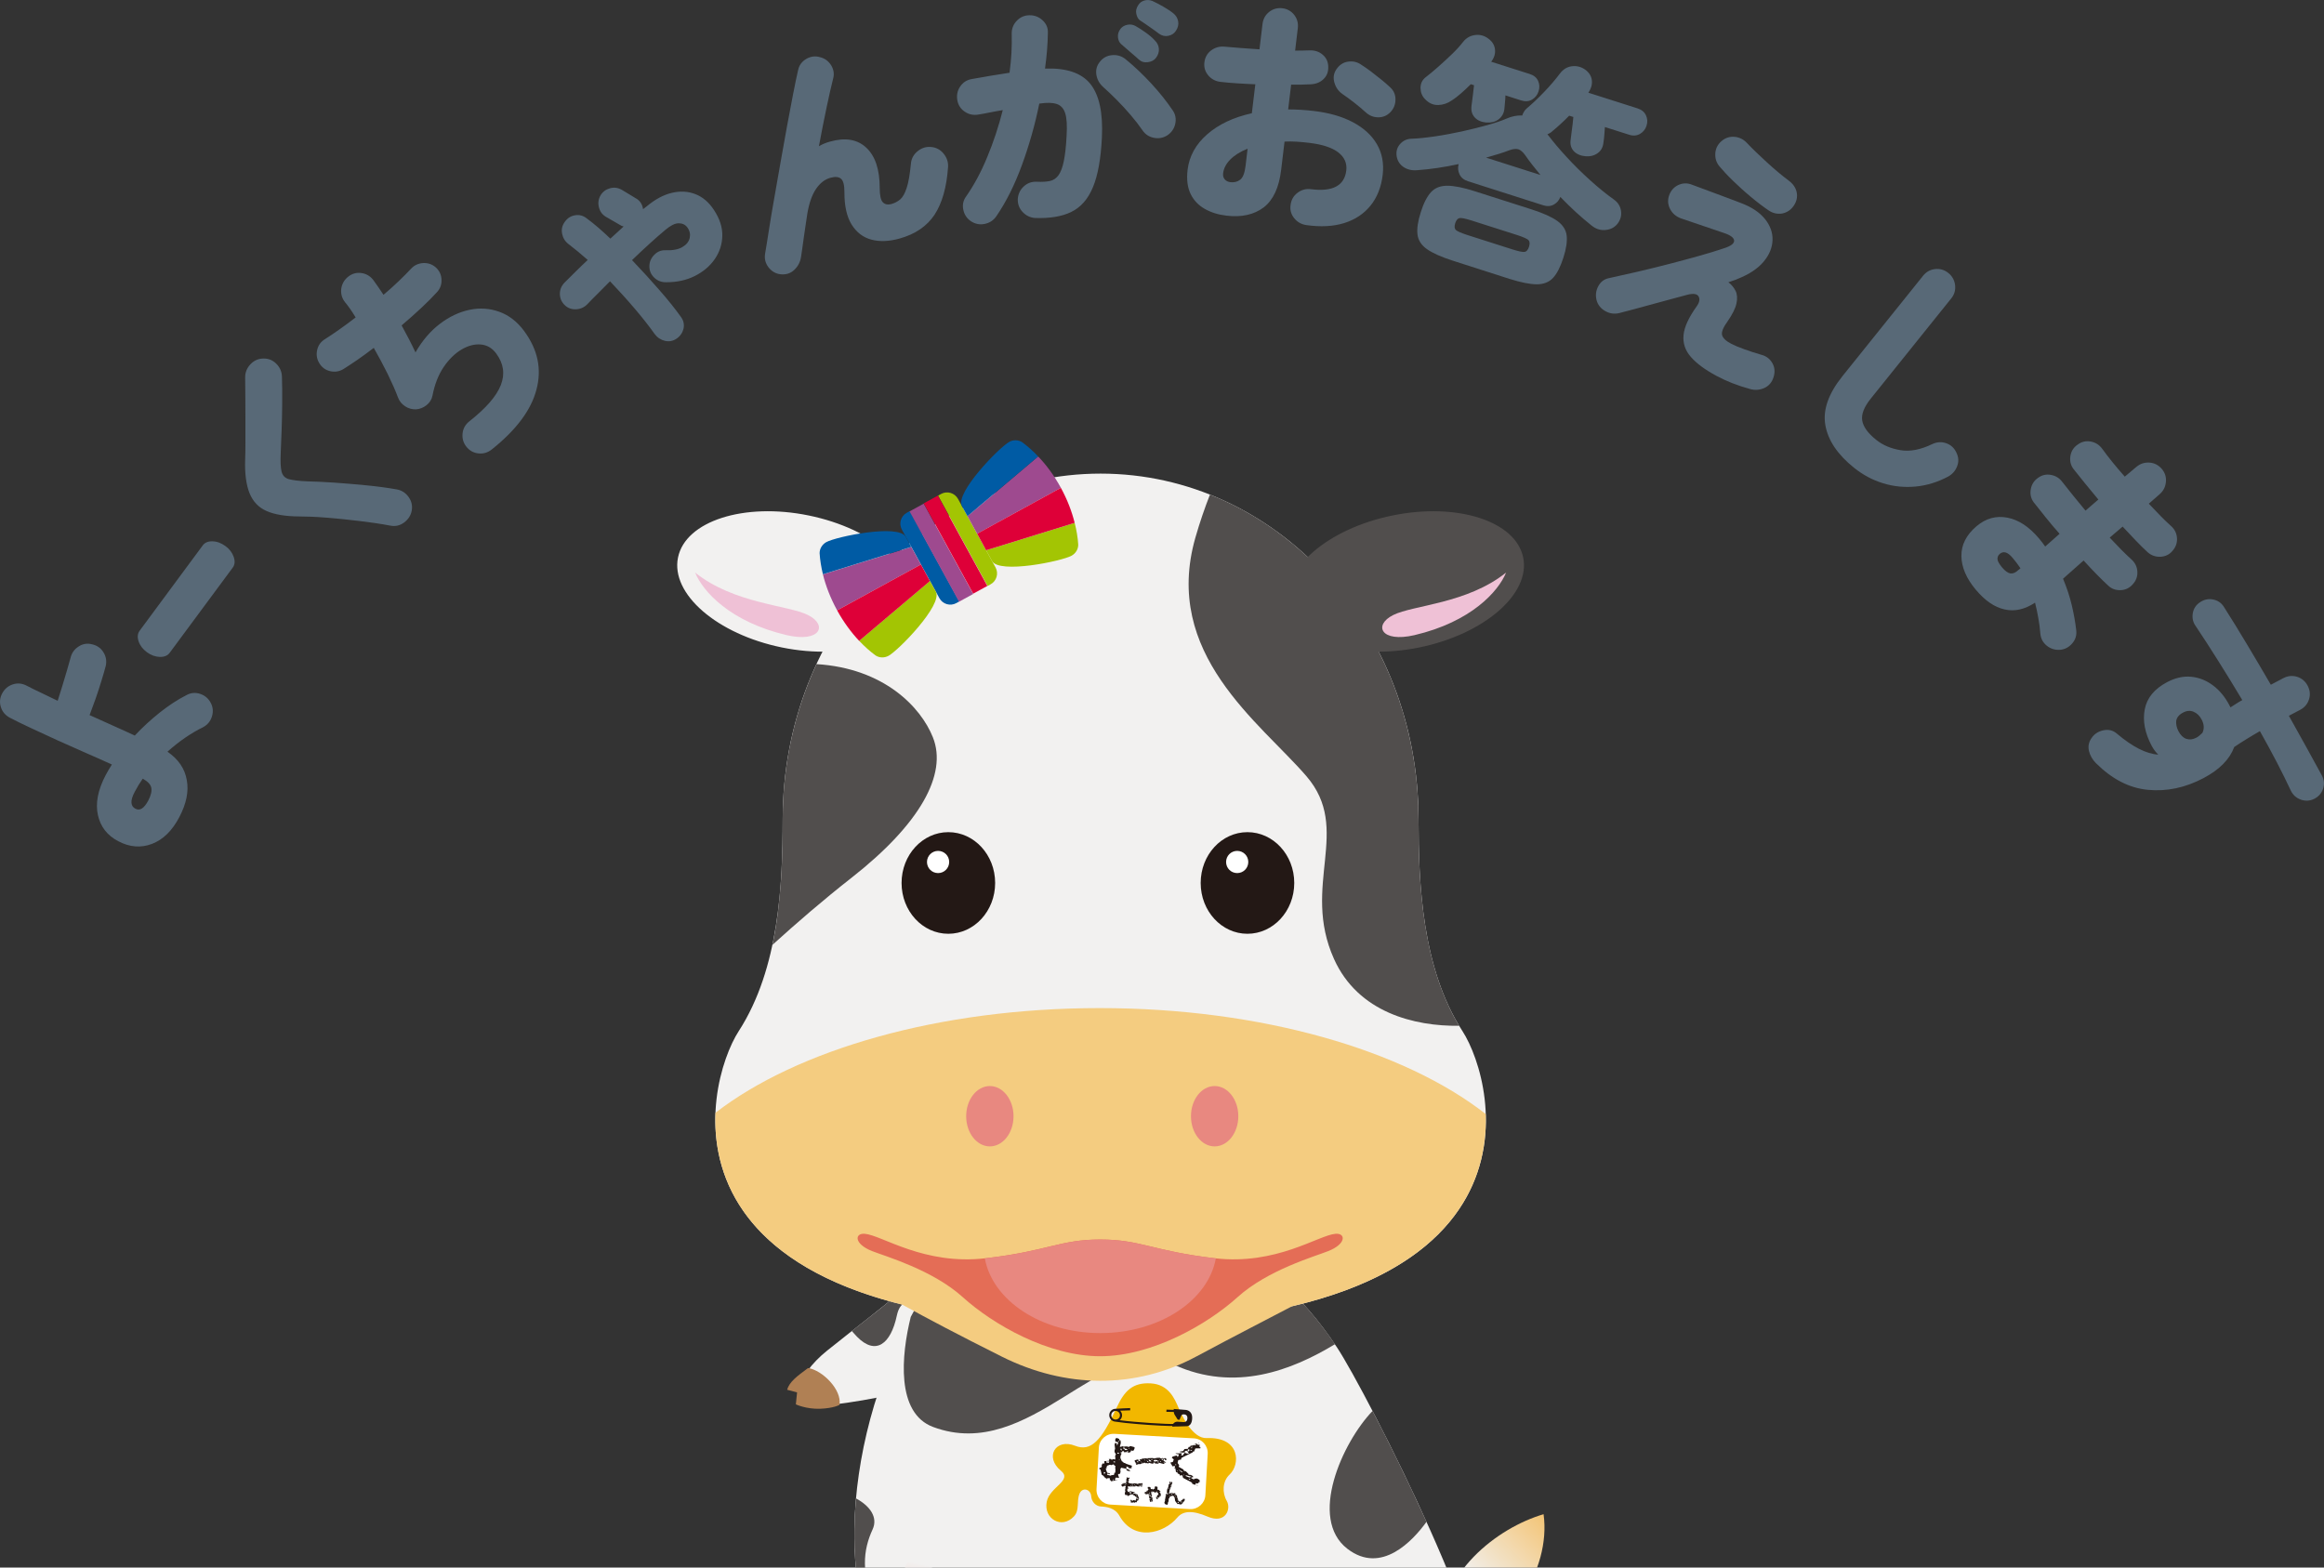 <?xml version="1.0" encoding="utf-8"?>
<!-- Generator: Adobe Illustrator 26.5.0, SVG Export Plug-In . SVG Version: 6.00 Build 0)  -->
<svg version="1.1" id="レイヤー_1" xmlns="http://www.w3.org/2000/svg" xmlns:xlink="http://www.w3.org/1999/xlink" x="0px"
	 y="0px" viewBox="0 0 267.98 180.78" style="enable-background:new 0 0 267.98 180.78;" xml:space="preserve">
<rect x="0" y="0" width="267.98" height="180.78" fill="#333333" stroke="none"/>
<style type="text/css">
	.st0{clip-path:url(#SVGID_00000178924031938210937230000010455110589682558853_);}
	.st1{fill:url(#SVGID_00000073722177343607133720000010583203315766780844_);}
	.st2{fill:#F2F1F0;}
	.st3{fill:#B08054;}
	.st4{fill:#514E4D;}
	.st5{fill:#805E39;}
	.st6{fill:url(#SVGID_00000171679594242585932490000001543328449614049667_);}
	.st7{fill:#EFC1D6;}
	.st8{fill:#005BA4;}
	.st9{fill:#9E4A8F;}
	.st10{fill:#A3C503;}
	.st11{fill:#DE0038;}
	.st12{fill:none;}
	.st13{fill:#F4CC80;}
	.st14{fill:#E88880;}
	.st15{fill:#231815;}
	.st16{fill:#FFFFFF;}
	.st17{fill:#E46D56;}
	.st18{fill:#F2B700;}
	.st19{fill:#586977;}
</style>
<g>
	<defs>
		<rect id="SVGID_1_" x="55.56" y="28.78" width="134.4" height="152"/>
	</defs>
	<clipPath id="SVGID_00000163042264940731778360000002033822572509533089_">
		<use xlink:href="#SVGID_1_"  style="overflow:visible;"/>
	</clipPath>
	<g style="clip-path:url(#SVGID_00000163042264940731778360000002033822572509533089_);">
		
			<linearGradient id="SVGID_00000080924917736396774670000006382620458793497764_" gradientUnits="userSpaceOnUse" x1="614.342" y1="1559.776" x2="614.342" y2="1518.072" gradientTransform="matrix(0.708 0.706 -0.706 0.708 814.504 -1334.694)">
			<stop  offset="0.718" style="stop-color:#F2F1F0"/>
			<stop  offset="1" style="stop-color:#F3C372"/>
		</linearGradient>
		<path style="fill:url(#SVGID_00000080924917736396774670000006382620458793497764_);" d="M147.87,197.22
			c-2.93-0.89-5.46,3.91-0.78,4.04c3.31,0.1,11.96-2.18,20.11-11.26c6.74-1.39,11.68-8.89,10.79-15.37
			c-5.38,1.58-12.09,6.81-12.04,14.12C162.31,192.76,152.99,198.77,147.87,197.22z"/>
		<path class="st2" d="M112.04,158.38c-9.07,2.77-13.46,3.31-17.53,3.81c-4.06,0.49-2.77-3.52,0.87-6.43
			c3.63-2.91,6.46-5.03,7.9-6.32C115.16,138.83,126.23,154.05,112.04,158.38z"/>
		<path class="st3" d="M93.18,157.77c-1.25,0.93-2.17,1.59-2.41,2.51l1.14,0.3l-0.14,1.38c0,0,1.17,0.56,2.78,0.51
			c1.61-0.06,2.25-0.45,2.25-0.45C97.1,160.26,94.81,158.01,93.18,157.77z"/>
		<path class="st4" d="M103.28,149.44c1.99-1.78,3.96-2.83,5.78-3.33c0.87,1.13,1.23,2.3,0.22,3.14c-2.38,1.99-5.18-0.75-5.87,2.49
			c-0.69,3.24-2.42,4.65-4.61,2.4c-0.2-0.21-0.39-0.42-0.58-0.64C100.49,151.73,102.25,150.37,103.28,149.44z"/>
		<path class="st2" d="M155.43,183.16c-5.25,26.3-28.72,33.63-46.49,31.78c-17.77-1.85-16.02-3.41-13.32-7
			c2.7-3.59,14.49-6.24,14.49-6.24s-23.28-0.09-26.4-3.59c-3.13-3.5,10.42-7.72,17.51-8.14c-4.91-8.6-3.73-29.55,8.43-45.29
			c5.82-7.52,25.05-2.26,32.42-0.18c3.25,0.92,7.85,4.5,12.09,10.88c3.38,5.08,19.85,37.39,16.37,41.26
			C167.06,200.52,161.39,192.87,155.43,183.16z"/>
		<path class="st3" d="M82.34,197.48c-0.72-1.62-0.42-3.98,0.38-5.17l1.29,1.43l0.52-1.66c0,0,2.31,1.5,2.85,4.07
			C88.01,199.16,83.99,201.16,82.34,197.48z"/>
		<path class="st5" d="M83.97,195.33c-1.51,0.82-0.39,4.41,1.39,3.49C87.22,197.86,85.61,194.44,83.97,195.33z"/>
		<path class="st3" d="M92.82,211.42c-0.73-1.62-0.87-3.82-0.08-5.01l1.16,1.41l0.41-1.73c0,0,3,1.42,3.54,4
			C98.49,213.1,94.46,215.1,92.82,211.42z"/>
		<path class="st5" d="M94.34,209.21c-1.51,0.82-0.39,4.41,1.39,3.49C97.59,211.74,95.99,208.33,94.34,209.21z"/>
		<path class="st4" d="M158.27,162.72c-3.49,3.63-7.44,12.41-2.9,15.9c3.91,3.01,7.53-0.92,9.12-3.11
			C162.42,170.93,160.18,166.39,158.27,162.72z"/>
		<g>
			
				<linearGradient id="SVGID_00000035513230300187649810000014405425376399902855_" gradientUnits="userSpaceOnUse" x1="-1126.594" y1="95.252" x2="-1126.594" y2="77.702" gradientTransform="matrix(-0.978 -0.209 -0.209 0.978 -970.518 -129.257)">
				<stop  offset="0.443" style="stop-color:#EDA99A"/>
				<stop  offset="1" style="stop-color:#F2F1F0"/>
			</linearGradient>
			<path style="fill:url(#SVGID_00000035513230300187649810000014405425376399902855_);" d="M125.08,184.86
				c-0.05,5.57-1.49,7.96-4.07,9.41c-2.39,1.34-1.03,3.3-1.13,4.5c-0.09,1.05-1.65,1.18-2.14,0.37c-0.84-1.36-0.5-2.57-1.76-2.45
				c-1.03,0.1-0.71,1.09-0.95,2.62c-0.15,0.93-1.56,1.03-1.9-0.01c-0.27-0.83-0.44-2.09-1.13-2.23c-0.69-0.15-1.36,0.93-1.94,1.58
				c-0.74,0.81-1.99,0.14-1.74-0.77c0.4-1.5,1.1-2.26,0.2-2.78c-1.1-0.63-1.29,0.62-2.61,1.52c-0.78,0.53-2.15-0.22-1.8-1.22
				c0.4-1.13,2.44-2.37,0.81-4.57c-1.69-2.27-2.41-6.21-0.27-10.73L125.08,184.86z"/>
		</g>
		<path class="st4" d="M142.08,144.5c-7.36-2.08-26.6-7.34-32.42,0.18c-1.78,2.3-3.32,4.72-4.64,7.19c-1.1,4.43-1.72,11.1,2.58,12.7
			c11.26,4.2,19.51-10.93,27.79-7.17c7.02,3.19,13.58,0.63,18.55-2.38C149.76,148.88,145.27,145.41,142.08,144.5z"/>
		<g>
			<path class="st2" d="M126.91,54.62c20.25,0,36.66,17.85,36.66,39.87c0,7.38,0.38,17.19,5.07,24.43
				c3.89,6.02,11.15,33.9-41.73,33.9s-45.62-27.88-41.73-33.9c4.69-7.25,5.07-17.06,5.07-24.43
				C90.25,72.47,106.67,54.62,126.91,54.62z"/>
			<path class="st2" d="M78.18,64.3c-0.86,4.2,4.5,8.84,11.98,10.37c7.47,1.52,14.22-0.65,15.08-4.85
				c0.86-4.2-4.51-8.84-11.98-10.37C85.79,57.92,79.04,60.09,78.18,64.3z"/>
			<path class="st7" d="M90.72,73.25c3.87,0.9,4.77-1.16,2.45-2.32c-2.32-1.16-8.51-1.29-13.02-4.9
				C81.05,68.22,84.2,71.72,90.72,73.25z"/>
			<path class="st4" d="M175.64,64.3c0.86,4.2-4.51,8.84-11.98,10.37c-7.47,1.52-14.22-0.65-15.08-4.85
				c-0.86-4.2,4.5-8.84,11.98-10.37C168.03,57.92,174.78,60.09,175.64,64.3z"/>
			<g>
				<g>
					<path class="st8" d="M104.57,59.13c-0.7,0.38-0.96,1.26-0.57,1.96l4.32,7.89c0.38,0.7,1.26,0.96,1.96,0.57l0.34-0.19
						l-5.71-10.42L104.57,59.13z"/>
					
						<rect x="107.65" y="57.77" transform="matrix(0.877 -0.48 0.48 0.877 -17.256 59.984)" class="st9" width="1.86" height="11.88"/>
					<path class="st10" d="M114.22,67.39c0.7-0.38,0.96-1.26,0.57-1.96l-4.32-7.89c-0.38-0.7-1.26-0.96-1.96-0.57l-0.34,0.19
						l5.71,10.42L114.22,67.39z"/>
					
						<rect x="109.28" y="56.88" transform="matrix(0.877 -0.48 0.48 0.877 -16.626 60.62)" class="st11" width="1.86" height="11.88"/>
				</g>
				<path class="st10" d="M100.96,75.59c0.43,0.28,1.01,0.31,1.5,0.04c1.17-0.64,6.28-5.89,5.45-7.4L107.23,67l-8.16,6.9
					C99.68,74.55,100.32,75.12,100.96,75.59z"/>
				<path class="st9" d="M96.52,70.37c0,0.01,0.01,0.01,0.01,0.02l9.66-5.29l-1.11-2.02l-10.19,3.16
					C95.22,67.58,95.76,68.98,96.52,70.37z"/>
				<path class="st8" d="M95.28,62.52c-0.48,0.27-0.78,0.77-0.77,1.29c0.05,0.77,0.18,1.59,0.38,2.42l10.19-3.16l-0.64-1.16
					C103.62,60.4,96.45,61.88,95.28,62.52z"/>
				<path class="st11" d="M96.53,70.39c0.74,1.35,1.61,2.53,2.54,3.52l8.16-6.9l-1.04-1.91L96.53,70.39z"/>
				<path class="st12" d="M114.8,65.43c0.38,0.7,0.13,1.58-0.57,1.96l-3.95,2.16c-0.7,0.38-1.58,0.13-1.96-0.57L104,61.09
					c-0.38-0.7-0.13-1.58,0.57-1.96l3.95-2.16c0.7-0.38,1.58-0.13,1.96,0.57L114.8,65.43z"/>
				<path class="st12" d="M107.91,68.24c0.83,1.51-4.28,6.76-5.45,7.4c-0.48,0.27-1.07,0.24-1.5-0.04c-1.63-1.2-3.22-2.99-4.44-5.23
					c-1.22-2.24-1.88-4.54-2.01-6.56c-0.01-0.52,0.28-1.02,0.77-1.29c1.17-0.64,8.34-2.12,9.17-0.61L107.91,68.24z"/>
				<path class="st10" d="M124.33,62.8c0.01,0.52-0.28,1.02-0.77,1.29c-1.17,0.64-8.35,2.12-9.17,0.61l-0.68-1.24l10.21-3.16
					C124.14,61.16,124.28,62,124.33,62.8z"/>
				<path class="st9" d="M122.32,56.24c0,0.01,0.01,0.01,0.01,0.02l-9.66,5.29l-1.11-2.02l8.15-6.89
					C120.67,53.64,121.56,54.85,122.32,56.24z"/>
				<path class="st8" d="M116.38,50.96c0.48-0.27,1.07-0.24,1.5,0.05c0.62,0.46,1.24,1,1.83,1.63l-8.15,6.89l-0.64-1.16
					C110.1,56.85,115.21,51.6,116.38,50.96z"/>
				<path class="st11" d="M122.33,56.26c0.74,1.35,1.26,2.72,1.59,4.04l-10.21,3.16l-1.04-1.91L122.33,56.26z"/>
				<path class="st12" d="M114.39,64.69c0.83,1.51,8,0.03,9.17-0.61c0.48-0.27,0.77-0.77,0.77-1.29c-0.13-2.02-0.79-4.32-2.01-6.56
					c-1.23-2.24-2.81-4.03-4.44-5.23c-0.43-0.28-1.01-0.31-1.5-0.05c-1.17,0.64-6.28,5.89-5.45,7.4L114.39,64.69z"/>
			</g>
			<path class="st7" d="M163.1,73.25c-3.87,0.9-4.77-1.16-2.45-2.32c2.32-1.16,8.51-1.29,13.02-4.9
				C172.77,68.22,169.63,71.72,163.1,73.25z"/>
			<path class="st4" d="M139.52,57.04c-0.59,1.51-1.16,3.15-1.68,4.96c-3.84,13.43,7.46,21.32,12.79,27.5
				c5.33,6.18-0.64,12.58,3.2,21.11c2.78,6.17,9.29,7.76,14.42,7.69c-4.32-7.18-4.68-16.64-4.68-23.81
				C163.57,77.29,153.56,62.63,139.52,57.04z"/>
			<path class="st4" d="M94.15,76.59c-2.49,5.38-3.9,11.46-3.9,17.9c0,4.33-0.13,9.49-1.18,14.48c2.8-2.54,5.83-5.16,9.12-7.74
				c7.89-6.18,11.09-11.94,9.38-16.2C106.18,81.54,101.93,77.07,94.15,76.59z"/>
			<path class="st13" d="M171.32,128.48c-9.39-7.35-25.81-12.22-44.51-12.22c-18.56,0-34.89,4.8-44.31,12.07
				c-0.32,7.75,3.61,17.67,21.56,22.14c2.69,1.49,6.45,3.48,11.47,5.99c7.32,3.66,15.36,3.76,22.38,0c4.7-2.52,8.37-4.39,11.05-5.8
				C167.46,146.31,171.59,136.31,171.32,128.48z"/>
			<path class="st14" d="M116.87,128.73c0,1.92-1.22,3.48-2.73,3.48c-1.51,0-2.73-1.56-2.73-3.48c0-1.92,1.22-3.48,2.73-3.48
				C115.64,125.25,116.87,126.81,116.87,128.73z"/>
			<path class="st14" d="M137.33,128.73c0,1.92,1.22,3.48,2.73,3.48c1.51,0,2.73-1.56,2.73-3.48c0-1.92-1.22-3.48-2.73-3.48
				C138.55,125.25,137.33,126.81,137.33,128.73z"/>
			<g>
				<path class="st15" d="M138.45,101.83c0,3.24,2.41,5.86,5.39,5.86c2.98,0,5.4-2.62,5.4-5.86c0-3.24-2.42-5.86-5.4-5.86
					C140.86,95.97,138.45,98.59,138.45,101.83z"/>
				<path class="st16" d="M141.38,99.41c0,0.71,0.57,1.28,1.28,1.28c0.71,0,1.28-0.57,1.28-1.28c0-0.71-0.57-1.28-1.28-1.28
					C141.95,98.13,141.38,98.7,141.38,99.41z"/>
			</g>
			<g>
				<path class="st15" d="M103.96,101.83c0,3.24,2.41,5.86,5.39,5.86c2.98,0,5.4-2.62,5.4-5.86c0-3.24-2.42-5.86-5.4-5.86
					C106.38,95.97,103.96,98.59,103.96,101.83z"/>
				<path class="st16" d="M106.89,99.41c0,0.71,0.57,1.28,1.28,1.28c0.71,0,1.28-0.57,1.28-1.28c0-0.71-0.57-1.28-1.28-1.28
					C107.47,98.13,106.89,98.7,106.89,99.41z"/>
			</g>
			<path class="st17" d="M126.87,142.95c4.65,0,6.06,1.33,13.19,2.16c7.14,0.83,11.95-2.66,13.94-2.82c1.17-0.1,1.28,1.15-0.83,1.99
				c-1.55,0.62-6.97,2.16-10.46,5.31c-3.49,3.15-9.87,6.82-15.85,6.82c-5.98,0-12.36-3.66-15.85-6.82
				c-3.49-3.15-8.91-4.7-10.46-5.31c-2.11-0.84-2-2.09-0.83-1.99c1.99,0.17,6.81,3.65,13.94,2.82
				C120.82,144.28,122.23,142.95,126.87,142.95z"/>
			<path class="st14" d="M140.07,145.11c-7.14-0.83-8.54-2.16-13.19-2.16c-4.65,0-6.05,1.33-13.19,2.16
				c-0.04,0.01-0.09,0.01-0.13,0.01c0.88,4.87,6.51,8.62,13.32,8.62c6.81,0,12.44-3.75,13.32-8.62
				C140.15,145.11,140.11,145.11,140.07,145.11z"/>
		</g>
		<path class="st3" d="M170.98,194.85c0.73,1.39,1.09,2.22,0.9,3.15l-0.79-0.31l0.07,1.08c0,0-1.76,0.17-3.2-0.59
			c-1.44-0.76-1.95-1.32-1.95-1.32C166.51,195.13,169.39,194.35,170.98,194.85z"/>
		<path class="st4" d="M131.17,212.24c10.59-3.95,19.95-12.16,23.65-26.44c-2.71-0.33-6.54-2.68-11.19,0.47
			c-2.95,2-2.87,2.77-5.36,3.18c-2.49,0.4-5.03-0.29-9.4-0.37c-3.39-0.07-4.82,4.11-1.91,5.92c2.91,1.81,11.65,2.98,10.53,7.62
			C136.67,206.04,131.37,208.63,131.17,212.24z"/>
		<path class="st4" d="M101.18,185.72c-2.04-4.22-1.63-7.01-0.56-9.34c0.64-1.39-0.3-2.7-1.91-3.57
			c-0.57,6.33,0.14,11.94,1.83,15.78C101.44,187.98,101.65,186.68,101.18,185.72z"/>
		<g>
			<path class="st18" d="M128.77,162.32c0.88-1.91,1.84-2.9,3.92-2.78c2.08,0.12,2.76,1.77,3.22,2.85c0.46,1.07,1.66,3.52,3.22,3.46
				c3.94-0.16,3.89,3.07,2.65,4.21c-0.82,0.76-0.87,2.1-0.32,3.04c0.53,0.92-0.14,2.69-2.2,1.81c-1.79-0.77-2.86-0.66-3.5,0.1
				c-1.56,1.87-5.01,2.78-6.68-0.2c-0.52-0.94-1.53-1.04-2.13-1.07c-0.59-0.03-1.08-0.55-1.12-1.16c-0.05-0.86-1.03-1.11-1.35-0.32
				c-0.37,0.91,0.04,1.89-0.65,2.63c-1.38,1.48-3.52,0.29-3.13-1.7c0.34-1.71,3.01-2.45,1.64-3.57c-1.93-1.58-0.63-3.78,1.64-2.88
				C125.8,167.45,127,166.16,128.77,162.32z"/>
			<path class="st16" d="M138.99,172.44c-0.05,0.93-0.86,1.65-1.79,1.6l-9.16-0.52c-0.94-0.05-1.65-0.86-1.6-1.79l0.27-4.77
				c0.05-0.94,0.86-1.65,1.79-1.6l9.16,0.52c0.94,0.05,1.65,0.85,1.6,1.79L138.99,172.44z"/>
			<g>
				<path class="st15" d="M128.1,170.83l-0.04-0.13l-0.09,0l0.01-0.22l-0.13-0.01l-0.22,0.03l0,0.08l-0.05,0l0-0.08l-0.13-0.05
					l-0.24-0.27l-0.17-0.1l-0.14-0.62l-0.13-0.01l0.01-0.17c0.17,0.01,0.27-0.07,0.28-0.25l-0.04-0.04l0.14-0.25l0,0.04l0.18,0.01
					l0.01-0.09l-0.03-0.18l0.57-0.05l0.01-0.18l-0.09-0.01l0.22-0.03l0.17,0.1l0.18-0.08l0.22,0.06l0.01-0.22l-0.03-0.17l0.1-0.25
					c-0.14-0.12-0.19-0.27-0.15-0.45l0.05-0.17l-0.06-0.48l0.05-0.04l-0.04-0.05l0.05-0.09l0.09,0l0.13,0.1l0,0.09l0.08,0l0.06-0.26
					l-0.34-0.11l0.01-0.26l0.05-0.09l0.13-0.04l0.25,0.1l0.04,0.13l0.13,0.05l0.03,0.3l-0.11,0.43l0.09,0.01l0.22-0.07l0.13,0.05
					l0.3-0.03l0.35,0.06l0.05-0.09l0.17,0.01l0.39,0.11l-0.01,0.17l-0.1,0.21l-0.13,0.04l-0.17-0.05l-0.05,0.2l-0.09-0.03l0,0.09
					l-0.17-0.01l-0.26-0.06l-0.22,0.03l-0.04-0.13l-0.17-0.01l-0.05,0.13l-0.13-0.01l-0.01,0.13l0.09,0l-0.01,0.09
					c-0.09,0.14-0.13,0.29-0.11,0.47l0.16,0.36l0.17,0.1l0.04,0.09l0.18,0.01l0,0.05c0.25,0.1,0.51,0.19,0.77,0.26l-0.01,0.17
					l-0.05,0l-0.01,0.09l0.13,0.05l-0.43-0.02l-0.04-0.13l-0.13-0.01l0-0.04l-0.09-0.01l-0.01,0.26l0.34,0.11l0,0.09l0.13,0.01
					l0,0.04l-0.18,0.03l0-0.04c-0.14,0.02-0.24-0.03-0.29-0.15l0-0.09l-0.6-0.12l-0.09,0.17l0.02,0.35l-0.1,0.21l-0.17-0.01
					l-0.01,0.13l0.04,0.09l0.07,0.22l-0.13,0.03l0-0.04l-0.26-0.01l-0.1,0.25l0.13,0.05l0.13-0.04l0,0.04L128.1,170.83z
					 M127.41,169.92l0.05-0.13l-0.17-0.01l-0.01,0.17l0.09,0L127.41,169.92z M127.87,168.68l0.05-0.13l-0.35-0.02l-0.01,0.13
					l0.26,0.05L127.87,168.68z M128.14,170.13l0.31-0.03l0.06-0.26l0.09,0.01l0.02-0.39l-0.03-0.22l0.05-0.13l-0.17-0.14l0-0.04
					l-0.04,0l0-0.04l-0.09,0l-0.18,0.08l-0.17-0.05l-0.31,0.11l-0.09,0.17l0.03,0.13l-0.09-0.01l-0.01,0.13l0.15,0.4l0.3,0.06
					l0,0.09l-0.09,0l-0.13-0.05l-0.09,0.04l0,0.09l0.43,0.11L128.14,170.13z M128.62,168.59l-0.21-0.06l-0.01,0.09l0.13,0.05
					L128.62,168.59z M128.41,170.71l0-0.09l-0.09-0.01l0,0.09L128.41,170.71z M128.81,166.64l-0.04-0.05l-0.05,0.04l0.04,0.05
					L128.81,166.64z M129.06,166.22l-0.04-0.05l-0.04,0.04l-0.05,0.04l0.04,0.05l0.04-0.04L129.06,166.22z M129.02,167.61l0.05-0.04
					l-0.21-0.05l-0.01,0.13l0.13,0.01L129.02,167.61z M129.11,166.13l-0.04-0.05l-0.05,0.09l0.05,0L129.11,166.13z M129.11,168.32
					l-0.04-0.05l-0.05,0.04l0.04,0.05L129.11,168.32z M129.35,167.24l0-0.04l-0.04-0.13l-0.09-0.01l-0.01,0.13l0.08,0.09
					L129.35,167.24z M129.7,167.09l0.01-0.09l-0.17-0.1l-0.01,0.18L129.7,167.09z M130.05,167.15l-0.3-0.1l-0.1,0.17l0.21,0.01
					L130.05,167.15z M130.07,167.46l0.01-0.09l-0.13-0.01l-0.01,0.09l0.08,0.05L130.07,167.46z M130.23,167.07l-0.04-0.04
					l-0.05,0.04l0.04,0.05L130.23,167.07z M130.33,167.51l0-0.01l0.04,0.01L130.33,167.51z"/>
				<path class="st15" d="M131.01,168.95l0.01-0.19l-0.07,0l0.01-0.11l-0.07,0l-0.06-0.23l0.34-0.1l0.11,0.05
					c0.1-0.07,0.23-0.09,0.37-0.06l0-0.08c0.4-0.05,0.81-0.08,1.26-0.08l0.18,0.05c0.2-0.06,0.41-0.09,0.63-0.08l0.18,0.09
					l0.19-0.07l0,0.08l0.07,0l0.15-0.07l0.15,0.05l0.03,0.12l0.04,0l0,0.04l-0.15,0.03l-0.07-0.04l0-0.08l-0.11-0.01l-0.05,0.19
					l0.1,0.08l0.22,0.13l-0.15,0.03l-0.12,0.15l-0.58-0.15l-0.04,0.11l-0.4-0.02l-0.03-0.12l-0.07,0l-0.12,0.14l-0.15-0.01
					l-0.36-0.1l0,0.08l-0.15-0.01l-0.18-0.05l-0.04,0.07l-0.03,0l0-0.08l-0.15-0.01c-0.05,0.07-0.13,0.09-0.23,0.06
					c-0.08,0.1-0.2,0.13-0.37,0.09L131.01,168.95z M131.25,168.62l-0.03-0.12l-0.07,0l-0.04,0.11l0.11,0.05L131.25,168.62z
					 M131.48,168.48l-0.07-0.16l-0.07,0l-0.08,0.15l0.18,0.05L131.48,168.48z M131.59,168.6l-0.04-0.04l-0.04,0.04l0.03,0.04
					L131.59,168.6z M131.69,168.65l-0.03-0.04l-0.04,0.08l0.03,0L131.69,168.65z M132.01,168.36l-0.04-0.04l-0.04,0.08l0.03,0
					L132.01,168.36z M132.08,168.4l-0.03-0.04l-0.04,0.04l0.03,0.04L132.08,168.4z M132.26,168.45l-0.03-0.04l-0.04,0.07l0.03,0
					L132.26,168.45z M132.35,168.26l-0.11-0.04l0,0.08l0.07,0L132.35,168.26z M132.4,168.61l0.01-0.11l-0.11-0.01l-0.01,0.11
					L132.4,168.61z M132.74,168.44l-0.29-0.13l0,0.07l0.1,0.16l0.15,0.01l0-0.04l-0.03-0.04L132.74,168.44z M132.77,168.59
					l-0.04-0.04l-0.04,0.03l0.03,0.04L132.77,168.59z M132.89,168.37l-0.15-0.05l0,0.07l0.11,0.01L132.89,168.37z M132.93,168.3
					l-0.03-0.04l-0.04,0.08l0.04,0L132.93,168.3z M133.06,168.61l-0.04-0.04l-0.04,0.07l0.04,0L133.06,168.61z M133.25,168.55
					l0-0.04c0.14,0.06,0.23,0.03,0.27-0.1l-0.26-0.05l-0.22,0.02l-0.01,0.11l0.18,0.09L133.25,168.55z M133.58,168.68l0.01-0.15
					l-0.07,0l-0.04,0.11L133.58,168.68z M133.66,168.45l-0.03-0.04l-0.04,0.03l0.04,0.04L133.66,168.45z M133.78,168.34l-0.03-0.04
					l-0.04,0.07l0.04,0L133.78,168.34z M133.84,168.58l0.04-0.04l-0.11-0.04l0,0.08l0.03,0.04L133.84,168.58z M134.07,168.4
					l0.01-0.15l-0.11-0.01l-0.01,0.15L134.07,168.4z M134.17,168.64l0,0.04l0.11,0.05l0.04-0.04L134.17,168.64z"/>
				<path class="st15" d="M137.76,171.23l-0.28-0.11l-0.04-0.14l-1.02-0.54l-0.08-0.29l-0.14-0.01l-0.15,0.04l-0.04-0.15l-0.23-0.11
					l0.01-0.1l-0.19-0.06l-0.07-0.43l-0.14-0.01l0-0.05l0.09,0.01l0.01-0.19l-0.19-0.01l-0.09,0.04l-0.26-0.44l0.29-0.08l0.11-0.28
					l-0.23-0.2l0.1-0.14l0.44-0.12l0.09,0.05l-0.01,0.09l0.09,0.01l0.12-0.28l-0.38-0.07l0-0.05l0.71-0.01l0,0.05l-0.1,0.19
					l0.14,0.01l0.14-0.04l0-0.09l0.2-0.22l0.05,0.09l0.33,0.07l0.05-0.04l-0.22-0.3l-0.09-0.01l-0.15,0.04l-0.01,0.09l0.03,0.05
					l-0.08,0l-0.15,0.04l-0.38-0.07l0-0.05l0.39-0.07l0.16-0.23l0.38-0.02l0.11-0.23l0.14,0.01l0.06-0.14l0.29-0.03l0-0.05
					l0.33,0.02l0.01-0.14l-0.14-0.01l0-0.05l0.19,0.01l0.18,0.15l0.19-0.03l0,0.1l-0.05,0.14l0.14,0.05l-0.01,0.14l-0.57,0.01
					l-0.16,0.37l-0.14-0.01l0,0.09c-0.43,0.2-0.83,0.4-1.23,0.6l-0.1,0.09l-0.01,0.14l-0.34,0.07l-0.07,0.33l0.18,0.25l-0.06,0.19
					l0.56,0.32l0.03,0.14l0.24,0.06l0.31,0.31l0,0.09c0.29-0.01,0.47,0.08,0.56,0.27l-0.24,0.04l0,0.09l0.32,0.16l0.01-0.1
					l0.33-0.03l0.28,0.16l0.04,0.24l-0.15,0.04l0,0.1l-0.19,0.04l-0.14-0.05l-0.01,0.19L137.76,171.23z M135.65,168.92l-0.14-0.05
					l0,0.09l0.1,0.01L135.65,168.92z M135.8,169.64l-0.05-0.05l-0.05,0.04l0.04,0.05L135.8,169.64z M136.05,169.51l-0.04-0.05
					l-0.05,0.04l0.05,0.05L136.05,169.51z M136.37,169.72l-0.32-0.16l-0.01,0.09l0.14,0.01l-0.01,0.1l0.14,0.01L136.37,169.72z
					 M136.54,170.11l-0.05-0.05l-0.05,0.05l0.04,0.05L136.54,170.11z M136.69,167.5L136.69,167.5l-0.01,0L136.69,167.5z
					 M137.39,170.31l-0.66-0.18l0,0.1l0.42,0.17L137.39,170.31z M137.12,167.33l0.06-0.14l-0.19-0.06l-0.06,0.24l0.14,0.01
					L137.12,167.33z M137.46,167.26l-0.18-0.06l-0.01,0.1l0.14,0.01L137.46,167.26z M137.27,170.59l-0.18-0.06l-0.01,0.1l0.14,0.01
					L137.27,170.59z M137.48,166.97l-0.14-0.05l0,0.09l0.1,0.01L137.48,166.97z M137.48,166.88l-0.04-0.05l-0.05,0.05l0.04,0.05
					L137.48,166.88z M138.22,166.44l-0.05-0.05l0.1,0.01l0,0.05L138.22,166.44z M138.09,171.35l-0.09-0.05l0-0.05l0.09,0.01
					L138.09,171.35z"/>
				<path class="st15" d="M130.48,173.32l-0.14-0.06l0-0.02l0.07,0.01l0.09,0.06l0-0.05l-0.15-0.13l0-0.02l0.03-0.02l0.02-0.02
					l-0.04-0.02l0.01-0.08l0.1,0.01l0.06,0.1l0.09,0.01l0.03-0.07l0.19-0.03l-0.01,0.07l0.11,0.01l0.07-0.23l0.04,0l0-0.04l0.05,0
					l0.04,0.03l0,0.05l0.09,0.01l0.03-0.07c-0.07-0.05-0.15-0.09-0.22-0.09l-0.01-0.09l-0.16-0.08l0-0.05l-0.2-0.09l-0.02-0.07
					l-0.04,0l-0.31,0l-0.01,0.09l-0.17,0.05l-0.03,0.05l-0.05-0.01l-0.08-0.12l-0.05,0l-0.1,0.02l-0.09-0.06l-0.02-0.24l0.03-0.04
					l0.02,0l0.01-0.14l-0.04-0.1l0.03-0.07l-0.02-0.09l0.05,0l0-0.05l-0.02-0.09l0.06-0.13l-0.09-0.06l-0.19,0.03l0,0.05l-0.1,0.01
					l-0.09-0.06l-0.05-0.21l0.12,0.01l0.01-0.07l-0.07-0.05l0-0.02l0.05,0l0,0.05l0.09,0.01l0-0.05c0.12-0.02,0.25-0.02,0.37-0.01
					l0.01-0.07l-0.06-0.08l0.03-0.07l0.12,0.01l0-0.04l-0.11-0.06l0-0.07l0.06-0.16l-0.01-0.12l0.1-0.04l-0.01,0.09l0.12,0.01
					l0-0.05l0.11,0.01l0,0.04l0.02,0l-0.01,0.07l-0.1,0.04l0,0.05l0.06,0.05l-0.1,0.11l0.09,0.03l0,0.02l-0.09,0.04l-0.01,0.09
					l0.09,0.03l0,0.07l0.48,0.07l0-0.05l0.02,0l0.07,0.03l0.1-0.04l0.16,0.04l0.05-0.02l0.02,0.05l0.09,0.01l0.12-0.04
					c0.08-0.04,0.18-0.05,0.28-0.02l0.07,0.03l0.01-0.07l0.07,0.01l0.04,0.12l-0.06,0.11l0.07,0.01l0,0.04
					c-0.07-0.02-0.12,0-0.15,0.06l0.07,0.01l0,0.05l-0.12-0.01l-0.07-0.03l0-0.05l-0.14-0.01l-0.01,0.07l0.07,0.01l0,0.02l-0.3-0.03
					c-0.06-0.05-0.12-0.07-0.2-0.07l-0.01,0.09l-0.04,0l-0.11-0.03l-0.1,0.04l0-0.02l-0.09-0.01l-0.31,0.02l-0.11-0.04l0,0.02
					l-0.09-0.01l-0.01,0.07l0.01,0.12l0.05,0l-0.02,0.16l-0.1,0.06l-0.01,0.1l0.07,0.01l-0.01,0.12l0.14,0.01
					c0.05-0.06,0.12-0.08,0.19-0.08c0.23,0.04,0.43,0.1,0.61,0.19l-0.23,0l0,0.07l0.43,0.11l0.01,0.12l0.02,0l0.15,0.36l-0.05,0.02
					l-0.06,0.18l-0.1,0.02l-0.06,0.11l-0.01,0.09l-0.18-0.02l-0.01,0.07l-0.07-0.01l-0.11-0.04L130.48,173.32z M129.57,171.16
					l-0.02-0.02l-0.03,0.02l0.02,0.03L129.57,171.16z M129.62,171.12l-0.02-0.02l-0.03,0.02l0.02,0.02L129.62,171.12z
					 M129.68,171.22l-0.02-0.02l-0.03,0.02l0.02,0.02L129.68,171.22z M129.81,171.32l0-0.04l-0.11-0.06l0,0.05L129.81,171.32z
					 M129.78,171.09l-0.02-0.03l-0.03,0.05l0.02,0L129.78,171.09z M129.92,171.17l-0.09-0.03l0,0.05l0.07,0.01L129.92,171.17z
					 M130.07,171.77l0-0.02l0.02,0l0-0.05l-0.09-0.03l-0.03,0.09l0.07,0.03L130.07,171.77z M129.97,172.53l0.02-0.02l0,0.02
					L129.97,172.53z M130.09,171.56l-0.02-0.03l-0.03,0.04l0.02,0L130.09,171.56z M130.32,172.07l-0.05,0l-0.05,0.02l0,0.05
					l0.07,0.01l0.03-0.04L130.32,172.07z M130.42,172.25l0-0.05l0.06-0.09l-0.16-0.02l0,0.04l-0.05,0l-0.01,0.07L130.42,172.25z
					 M130.41,171.34l-0.02-0.02l0.03-0.02l-0.07-0.03l-0.01,0.05l0.02,0.03l0.02,0.02L130.41,171.34z M130.39,171.31L130.39,171.31
					l-0.02,0.02L130.39,171.31z M130.36,173.07l0,0.02l-0.02-0.03l0-0.02h0l0,0.02L130.36,173.07z M130.36,173.05l-0.02,0l0-0.02
					l0.02,0.01L130.36,173.05z M130.67,171.31l0.03-0.02l-0.19-0.04l0,0.05l0.14,0.04L130.67,171.31z M130.74,172.27l0.03-0.07
					l-0.11-0.01l-0.01,0.09l0.07,0.01L130.74,172.27z M130.88,171.26l0.01-0.07l-0.04,0l-0.05,0.02l0,0.04L130.88,171.26z
					 M130.92,172.15l-0.02-0.02l-0.03,0.02l0.02,0.02L130.92,172.15z M131.03,172.46l-0.02-0.03l-0.03,0.07l0.09,0.01l0-0.05
					L131.03,172.46z M131.07,173.05l-0.02-0.03l-0.03,0.04l0.02,0L131.07,173.05z M131.11,172.52l-0.02-0.03l-0.02,0.02l0.02,0.02
					L131.11,172.52z M131.28,171.23l-0.02-0.03l-0.03,0.02l0.02,0.02L131.28,171.23z M131.35,171.24l-0.02-0.02l-0.03,0.02
					l0.02,0.03L131.35,171.24z M131.39,171.33l-0.02,0.04l0.02,0l0.03-0.02L131.39,171.33z M131.44,171.25l-0.02-0.03l-0.03,0.02
					l0.02,0.02L131.44,171.25z M131.51,171.3l0-0.02l-0.02,0l-0.03,0.02l0.02,0.03L131.51,171.3z M131.62,171.31l0.06-0.09
					l-0.07-0.01l-0.1,0.11l0.09,0.01L131.62,171.31z"/>
				<path class="st15" d="M132.62,173.21l0-0.07l-0.06-0.14l-0.02-0.09l0.07,0l0-0.07l-0.09-0.03l0.01-0.12l-0.02,0l-0.05-0.28
					l0.03-0.09l-0.16-0.03c-0.06,0.04-0.13,0.05-0.21,0.03l-0.09-0.05l-0.02-0.09l-0.05,0l0-0.05l0.05,0l0.03-0.07l0.19-0.01l0-0.05
					l-0.05,0l0-0.02l0.02,0l0.03-0.07l0.09,0.01l0.05-0.07l0.03-0.07l0.04,0l0-0.07l-0.09-0.03l-0.01-0.19l0.21-0.01l0.13,0.08
					l0.01,0.16l0.16,0.03l0-0.05l0.05,0l0.02,0.07l0.09,0.01l0-0.07l0.14-0.02l0.01-0.09l-0.02-0.05l0.03-0.11l0.12-0.02l0.18,0.06
					l0.01,0.19l-0.03,0.04l0.02,0.05l0.02,0l0,0.07l0.09,0.01l0.07-0.04l0.04,0.1l0.11,0.12l0.05,0l0,0.02l-0.14,0.02l0,0.07l0.07,0
					l0.08,0.24c-0.01,0.11-0.04,0.2-0.11,0.27l-0.09,0.02l-0.03,0.07l-0.21-0.01l0,0.02l0.13,0.08l0,0.02l-0.12,0.04l-0.09-0.03
					l-0.05-0.26l0.02,0l0.02,0.09l0.07,0c-0.01-0.12,0.03-0.22,0.11-0.29l0.07,0l0-0.05l-0.04-0.14l-0.07-0.03l0-0.07l-0.14-0.01
					l-0.21,0.04l-0.04-0.03l0-0.07l-0.16-0.01l0,0.07l-0.07,0c0.02-0.08,0-0.12-0.06-0.14l0,0.05l0.02,0.05l-0.07,0.02l0,0.09
					l0.06,0.24l-0.03,0.07l0.07,0.03l0,0.07l-0.07,0.02l-0.07-0.03l0,0.05l0.18,0.1l0.01,0.14l-0.03,0.07l0.04,0.03l0.01,0.21
					l-0.21,0.01l0,0.05l-0.05,0l-0.02-0.02L132.62,173.21z M132.17,172.19l-0.02-0.03l-0.03,0.04l0.02,0L132.17,172.19z
					 M132.27,172.05l-0.02-0.02l-0.03,0.02l0.02,0.03L132.27,172.05z M132.32,171.96l-0.02-0.02l-0.03,0.02l0.02,0.03L132.32,171.96
					z M132.31,172.08l-0.02-0.02l-0.02,0.02l0.02,0.02L132.31,172.08z M132.54,171.77l-0.02-0.02l-0.02,0.04l0.02,0L132.54,171.77z
					 M132.58,172.21l0-0.07l-0.09-0.01l0,0.05l0.07,0.05L132.58,172.21z M132.66,172.38l-0.16-0.06l0,0.05l0.14,0.03L132.66,172.38z
					 M132.7,172.54l-0.09-0.07l0-0.07l-0.05,0l-0.05,0.09l0.16,0.1L132.7,172.54z M132.75,172.84l-0.11-0.03l0,0.05l0.09,0.01
					L132.75,172.84z M132.81,173.08l0-0.05l-0.09-0.01l0,0.02l0.07,0.05L132.81,173.08z M133.47,172.03l-0.09-0.03l0,0.07l0.05,0
					L133.47,172.03z M133.62,171.92l-0.02-0.02l-0.02,0.02l0.02,0.02L133.62,171.92z M133.76,172.58l-0.09-0.07l-0.03,0.07
					l0.07,0.05L133.76,172.58z"/>
				<path class="st15" d="M134.56,173.54l-0.23-0.08l-0.02-0.07l-0.07-0.07l0.02,0l0.09-0.3l-0.02-0.09l0.06-0.18l-0.02-0.05l0.02,0
					l0.01-0.16l0.05,0l0-0.07l-0.05,0l0-0.05l0.07-0.02l0-0.05l-0.04-0.07l0.12-0.02l0.02,0.07l0.09,0.01l0.05-0.11l-0.16-0.03
					l0-0.02l0.02,0l0-0.04l-0.04-0.14l0.05,0l0-0.07l-0.02-0.07l0.06-0.16l0.02,0l0-0.05l-0.02-0.05l0.07,0l0.07-0.34l-0.02-0.07
					l0.14-0.06l0-0.07l-0.03-0.19l0.12,0.01l0.01,0.14l0.07,0l0-0.07l-0.02-0.07l0.09,0.01l0.04,0.09l0.02,0l-0.01,0.14l-0.02,0
					l-0.05,0.04l-0.01,0.12l-0.05,0l0,0.05l0.07,0.05l0,0.02l-0.1,0.07l-0.09,0.29l-0.02,0l-0.06,0.21l0.04,0.1l-0.07,0.02l0,0.09
					l0.02,0.07l0.09,0.01l0-0.07l0.25-0.01l0.14,0.05l0.07-0.02l0-0.02l0.02,0l0.16,0.05l0,0.05l-0.05,0.02l0,0.05l0.18,0.06
					l0.06,0.26c0.04,0.08,0.07,0.17,0.08,0.28l0.02,0l0.04,0.16l0.18,0.06l0.1-0.06l0.05-0.09l0.19-0.11l0-0.07l0.05,0l0.18,0.03
					l0,0.05l0.02,0l0.01,0.12l-0.09-0.01l-0.08,0.16l-0.07,0l-0.06,0.18l-0.09,0.02l-0.03,0.09l-0.16,0.01l-0.2-0.06l-0.14,0.02
					l0-0.02l-0.04-0.1l-0.07-0.03l0-0.05l-0.13-0.15l-0.07-0.42l-0.02,0l-0.04-0.12l-0.18-0.08l-0.19,0.06l-0.03,0.04l-0.09,0.02
					l-0.08,0.23l-0.07,0l0,0.07l0.04,0l0,0.02l-0.02,0l-0.01,0.25l-0.04,0l0,0.05l-0.02,0l-0.03,0.18l0.02,0l0,0.02l-0.05,0
					C134.67,173.51,134.64,173.54,134.56,173.54z M134.81,171.68l0-0.05l-0.07-0.03l-0.03,0.07L134.81,171.68z M134.93,171.54
					l-0.02-0.02l-0.03,0.02l0.02,0.03L134.93,171.54z M134.87,172.51l-0.02-0.03l-0.03,0.02l0.02,0.02L134.87,172.51z M135.04,171.3
					l-0.09-0.03l-0.03,0.07l0.05,0L135.04,171.3z M134.92,172.56l-0.02-0.02l-0.03,0.04l0.02,0L134.92,172.56z M134.97,172.43
					l-0.07-0.03l0,0.05l0.05,0L134.97,172.43z M135.18,172.35l0.01-0.09l-0.12-0.01l0,0.07L135.18,172.35z M135.53,172.39
					l-0.11-0.03l0,0.05l0.09,0.01L135.53,172.39z M135.54,172.51l0-0.02l-0.02,0l-0.03,0.02l0.02,0.03L135.54,172.51z
					 M135.54,172.62l0-0.05l-0.05,0l0,0.05L135.54,172.62z M135.67,172.42l-0.02-0.02l-0.02,0.04l0.09,0.03l0-0.05L135.67,172.42z
					 M135.74,172.75l0-0.05l-0.05,0l0,0.05L135.74,172.75z M135.78,172.91l-0.07-0.03l0,0.05l0.05,0L135.78,172.91z M135.89,173.31
					l0.03-0.07l-0.11-0.03l-0.03,0.11l0.09,0.01L135.89,173.31z M135.94,173.36l-0.02-0.02l-0.02,0.02l0.02,0.02L135.94,173.36z
					 M136.29,173.24l-0.11-0.08l-0.05,0.09l0.14,0.01L136.29,173.24z M136.27,173.17l-0.02-0.02l-0.02,0.02l0.02,0.02L136.27,173.17
					z M136.32,173.13l-0.02-0.02l-0.03,0.02l0.02,0.03L136.32,173.13z M136.6,173.03l0.03-0.04l0.02,0l0-0.05l-0.07,0l-0.03,0.09
					l0.02,0.02L136.6,173.03z M136.72,173.06l0-0.02h0L136.72,173.06z"/>
			</g>
			<g>
				<g>
					<polygon class="st15" points="135.46,162.84 135.47,162.6 134.51,162.57 134.49,162.82 					"/>
					<path class="st15" d="M135.41,164.22c-0.74,0.04-4.4-0.18-6.3-0.43c0.15-0.12,0.25-0.3,0.27-0.51
						c0.02-0.23-0.07-0.44-0.22-0.59c0.33-0.01,1.03-0.04,1.16-0.04l0-0.26c-0.22,0-1.39,0.06-1.75,0.09c-0.01,0-0.02,0-0.02,0
						c-0.01,0-0.02,0-0.03,0l0,0c-0.32,0.05-0.58,0.32-0.61,0.67c-0.03,0.4,0.26,0.76,0.66,0.8l0,0c0.63,0.1,1.63,0.21,2.68,0.29
						c1.76,0.15,3.66,0.24,4.17,0.21L135.41,164.22z M128.14,163.17c0.02-0.24,0.2-0.42,0.43-0.45c0.01,0,0.01,0,0.02,0
						c0.03,0,0.06,0,0.09,0c0.27,0.02,0.48,0.26,0.46,0.54c-0.02,0.27-0.27,0.48-0.54,0.45
						C128.33,163.69,128.12,163.45,128.14,163.17z"/>
				</g>
				<path class="st15" d="M135.34,162.49c-0.01,0.08,0,0.48,0.08,0.62c0.08,0.14,0.38,0.61,0.38,0.61l0.21,0.02
					c0,0,0.21-0.54,0.28-0.59c0.06-0.04,0.67-0.15,0.63,0.43c-0.04,0.49-0.42,0.42-0.51,0.42c-0.09-0.01-0.48-0.03-0.65-0.04
					c-0.17-0.01-0.53,0.1-0.6,0.56c0,0,1.39-0.02,1.7-0.04c0.31-0.02,0.6-0.28,0.61-0.97c0.01-0.69-0.48-0.89-0.76-0.91
					C136.44,162.57,135.34,162.49,135.34,162.49z"/>
			</g>
		</g>
	</g>
</g>
<g>
	<path class="st19" d="M20.68,94.23c-0.82,1.57-1.87,2.6-3.15,3.09c-1.28,0.49-2.58,0.39-3.9-0.31c-1.26-0.66-2.04-1.66-2.34-3.01
		c-0.3-1.35-0.01-2.88,0.89-4.6c0.1-0.2,0.22-0.4,0.34-0.61c0.12-0.21,0.25-0.42,0.38-0.62c-0.92-0.42-1.92-0.87-3.01-1.34
		c-1.09-0.48-2.18-0.96-3.28-1.46c-1.1-0.5-2.12-0.97-3.07-1.42c-0.95-0.44-1.74-0.83-2.39-1.17c-0.53-0.28-0.88-0.69-1.05-1.23
		c-0.17-0.54-0.12-1.07,0.15-1.58s0.68-0.86,1.22-1.04s1.08-0.13,1.61,0.15c0.41,0.22,0.93,0.47,1.54,0.76s1.29,0.62,2.03,0.98
		c0.16-0.51,0.33-1.06,0.52-1.66s0.36-1.19,0.53-1.77c0.17-0.59,0.31-1.09,0.43-1.51c0.13-0.57,0.44-1,0.93-1.32s1.01-0.4,1.57-0.25
		c0.57,0.13,1,0.43,1.3,0.92c0.3,0.49,0.39,1.01,0.26,1.58c-0.13,0.5-0.3,1.08-0.51,1.76c-0.2,0.67-0.43,1.35-0.66,2.02
		c-0.24,0.68-0.47,1.3-0.69,1.88c0.94,0.43,1.85,0.84,2.75,1.24c0.9,0.4,1.72,0.77,2.46,1.12c0.9-0.96,1.87-1.85,2.89-2.66
		s2.04-1.48,3.06-2c0.51-0.28,1.03-0.33,1.58-0.15c0.55,0.18,0.95,0.52,1.22,1.02c0.27,0.5,0.32,1.02,0.15,1.58
		c-0.17,0.56-0.51,0.97-1.03,1.25c-1.39,0.68-2.76,1.62-4.1,2.82c1.27,0.88,2.01,1.97,2.23,3.29
		C21.78,91.27,21.49,92.69,20.68,94.23z M17.1,92.32c0.3-0.58,0.42-1.06,0.35-1.45s-0.4-0.74-0.99-1.07
		c-0.17,0.25-0.33,0.5-0.49,0.75c-0.15,0.26-0.3,0.52-0.44,0.78c-0.28,0.53-0.4,0.95-0.37,1.26s0.17,0.53,0.44,0.67
		C16.12,93.55,16.62,93.23,17.1,92.32z"/>
	<path class="st19" d="M19.57,75.28c-0.25,0.34-0.63,0.49-1.15,0.48c-0.52-0.02-1.01-0.2-1.48-0.54c-0.48-0.36-0.8-0.78-0.96-1.26
		c-0.16-0.49-0.12-0.9,0.13-1.23l7.26-9.82c0.25-0.34,0.63-0.5,1.14-0.48c0.51,0.01,1.01,0.2,1.49,0.55
		c0.47,0.34,0.78,0.76,0.95,1.25c0.17,0.49,0.13,0.91-0.12,1.24L19.57,75.28z"/>
	<path class="st19" d="M47.47,58.92c-0.11,0.55-0.41,1-0.89,1.35c-0.48,0.35-1,0.46-1.56,0.35c-1.12-0.21-2.33-0.39-3.62-0.54
		c-1.29-0.16-2.55-0.28-3.77-0.38c-1.22-0.1-2.27-0.14-3.16-0.14c-1.56-0.01-2.8-0.22-3.72-0.62c-0.92-0.4-1.58-1.09-1.97-2.05
		c-0.39-0.96-0.57-2.26-0.51-3.92c0.02-0.51,0.03-1.16,0.03-1.93s0-1.61,0-2.51s0-1.79-0.01-2.66c-0.01-0.87-0.01-1.66-0.02-2.36
		c0-0.58,0.21-1.08,0.62-1.51c0.41-0.43,0.89-0.64,1.46-0.65c0.58-0.02,1.08,0.17,1.5,0.59c0.42,0.41,0.64,0.91,0.66,1.49
		c0.03,0.96,0.04,2,0.03,3.11s-0.03,2.16-0.07,3.17c-0.04,1-0.07,1.85-0.1,2.53c-0.05,0.99-0.01,1.71,0.1,2.16
		c0.12,0.45,0.4,0.74,0.84,0.86c0.45,0.12,1.14,0.21,2.08,0.25c0.91,0.02,1.96,0.07,3.16,0.15s2.42,0.19,3.68,0.31
		c1.26,0.12,2.43,0.28,3.51,0.47c0.57,0.1,1.02,0.39,1.37,0.87C47.47,57.81,47.58,58.34,47.47,58.92z"/>
	<path class="st19" d="M56.7,51.84c-0.46,0.36-0.96,0.51-1.53,0.45c-0.57-0.06-1.03-0.32-1.39-0.77s-0.5-0.97-0.44-1.54
		s0.33-1.03,0.78-1.39c1.92-1.51,3.13-2.9,3.63-4.18c0.5-1.27,0.32-2.49-0.53-3.64c-0.47-0.63-1.06-0.98-1.78-1.04
		c-0.72-0.06-1.46,0.13-2.22,0.58c-0.76,0.45-1.45,1.12-2.06,2.02s-1.04,2-1.29,3.3c-0.09,0.44-0.32,0.81-0.69,1.1
		c-0.37,0.29-0.77,0.45-1.21,0.48c-0.46,0.01-0.87-0.1-1.25-0.35s-0.65-0.57-0.81-0.98c-0.31-0.83-0.72-1.75-1.21-2.76
		c-0.5-1-1.03-2-1.6-3c-0.68,0.52-1.32,0.99-1.93,1.41s-1.14,0.76-1.58,1.04c-0.48,0.29-1,0.36-1.54,0.23
		c-0.54-0.13-0.95-0.44-1.24-0.93c-0.29-0.48-0.36-1-0.23-1.54c0.13-0.54,0.44-0.95,0.93-1.24c0.43-0.27,0.95-0.62,1.56-1.05
		c0.61-0.43,1.26-0.9,1.94-1.43c-0.22-0.37-0.44-0.7-0.64-0.99c-0.2-0.29-0.4-0.54-0.58-0.76c-0.37-0.47-0.51-0.99-0.44-1.56
		c0.08-0.57,0.35-1.03,0.8-1.39c0.46-0.36,0.96-0.5,1.52-0.42c0.56,0.08,1.01,0.34,1.37,0.8c0.18,0.24,0.36,0.5,0.56,0.79
		c0.2,0.28,0.4,0.59,0.62,0.92c0.63-0.53,1.21-1.05,1.75-1.57s1.01-0.99,1.41-1.42c0.37-0.41,0.84-0.63,1.4-0.67
		c0.57-0.03,1.05,0.13,1.47,0.5c0.41,0.37,0.63,0.83,0.66,1.39c0.03,0.56-0.14,1.04-0.51,1.45c-0.51,0.56-1.12,1.18-1.83,1.84
		s-1.46,1.33-2.26,2.01c0.28,0.51,0.56,1.03,0.83,1.55s0.52,1.04,0.77,1.56c0.78-1.36,1.72-2.46,2.81-3.29
		c1.09-0.83,2.23-1.37,3.42-1.62s2.33-0.17,3.44,0.23s2.06,1.14,2.86,2.22c1.57,2.13,2.05,4.38,1.42,6.74
		C61.25,47.29,59.52,49.59,56.7,51.84z"/>
	<path class="st19" d="M78.02,39.05c-0.42,0.29-0.87,0.37-1.35,0.26c-0.48-0.12-0.88-0.38-1.18-0.79c-0.61-0.86-1.37-1.83-2.27-2.89
		s-1.87-2.13-2.88-3.19c-0.47,0.48-0.93,0.95-1.39,1.4c-0.46,0.45-0.87,0.87-1.24,1.26c-0.36,0.36-0.8,0.55-1.31,0.57
		s-0.95-0.15-1.3-0.5c-0.36-0.36-0.54-0.79-0.54-1.29c0-0.5,0.19-0.93,0.55-1.3s0.77-0.77,1.23-1.22c0.45-0.45,0.93-0.91,1.43-1.38
		c-0.77-0.68-1.5-1.29-2.2-1.82c-0.4-0.3-0.65-0.7-0.75-1.19c-0.1-0.49-0.01-0.94,0.29-1.36c0.29-0.43,0.68-0.69,1.18-0.78
		c0.5-0.09,0.95,0.03,1.36,0.35c0.46,0.34,0.91,0.7,1.36,1.09c0.45,0.39,0.91,0.81,1.37,1.25c0.26-0.23,0.52-0.47,0.78-0.71
		c0.26-0.24,0.51-0.47,0.75-0.69c-0.13-0.02-0.28-0.08-0.44-0.19L69.86,25c-0.42-0.25-0.68-0.62-0.8-1.1
		c-0.12-0.48-0.06-0.94,0.19-1.37c0.25-0.42,0.62-0.69,1.1-0.82c0.48-0.13,0.94-0.06,1.38,0.2l1.54,0.93
		c0.51,0.27,0.8,0.7,0.88,1.28l0.43-0.33c0.96-0.8,1.92-1.32,2.89-1.55c0.97-0.23,1.87-0.18,2.72,0.15
		c0.85,0.33,1.57,0.95,2.15,1.85c0.65,0.99,0.97,1.97,0.95,2.95s-0.31,1.87-0.87,2.69c-0.56,0.81-1.33,1.46-2.3,1.95
		c-0.98,0.49-2.09,0.73-3.34,0.72c-0.52,0-0.96-0.17-1.34-0.53s-0.56-0.8-0.56-1.31c0-0.5,0.19-0.94,0.56-1.32
		c0.37-0.38,0.8-0.55,1.31-0.53c0.83,0.03,1.47-0.09,1.94-0.37c0.47-0.28,0.75-0.63,0.84-1.05c0.09-0.42,0.01-0.82-0.27-1.21
		c-0.24-0.32-0.57-0.48-1-0.48c-0.43,0-0.92,0.25-1.5,0.73c-0.55,0.45-1.15,0.99-1.82,1.59c-0.67,0.61-1.36,1.25-2.06,1.93
		c1.11,1.16,2.16,2.31,3.16,3.46c1,1.14,1.82,2.17,2.47,3.08c0.31,0.41,0.41,0.87,0.31,1.36C78.7,38.37,78.44,38.77,78.02,39.05z"/>
	<path class="st19" d="M89.99,31.63c-0.56-0.07-1.02-0.34-1.38-0.81c-0.35-0.46-0.48-0.98-0.39-1.55c0.13-0.77,0.29-1.72,0.46-2.85
		c0.18-1.13,0.38-2.36,0.62-3.69c0.24-1.34,0.48-2.7,0.72-4.1c0.25-1.4,0.49-2.76,0.73-4.07s0.47-2.54,0.69-3.65
		c0.22-1.12,0.41-2.06,0.59-2.83c0.12-0.56,0.43-0.98,0.93-1.28c0.51-0.3,1.04-0.37,1.58-0.21c0.56,0.13,0.99,0.45,1.3,0.94
		c0.3,0.5,0.38,1.02,0.22,1.57c-0.2,0.79-0.45,1.88-0.74,3.26c-0.29,1.38-0.59,2.88-0.89,4.5c0.4-0.23,0.83-0.41,1.28-0.53
		c1.76-0.5,3.16-0.26,4.19,0.71s1.54,2.52,1.54,4.66c0,0.83,0.12,1.38,0.36,1.63c0.24,0.25,0.59,0.32,1.05,0.18
		c0.34-0.1,0.66-0.27,0.95-0.51c0.29-0.25,0.54-0.69,0.75-1.33c0.21-0.64,0.37-1.58,0.49-2.81c0.05-0.58,0.31-1.05,0.78-1.43
		s0.98-0.53,1.54-0.48c0.58,0.05,1.06,0.3,1.44,0.76s0.55,0.97,0.52,1.54c-0.16,2.33-0.68,4.17-1.55,5.5
		c-0.88,1.33-2.22,2.25-4.04,2.76c-1.22,0.34-2.31,0.38-3.27,0.12c-0.96-0.26-1.71-0.85-2.27-1.75c-0.55-0.9-0.83-2.14-0.82-3.71
		c0-0.82-0.13-1.34-0.4-1.56c-0.27-0.23-0.68-0.26-1.24-0.1c-0.63,0.18-1.17,0.6-1.63,1.27c-0.46,0.67-0.8,1.63-1.01,2.87
		c-0.03,0.18-0.08,0.52-0.15,1c-0.08,0.49-0.15,1.01-0.23,1.56c-0.08,0.56-0.15,1.06-0.21,1.51c-0.07,0.46-0.11,0.75-0.13,0.89
		c-0.09,0.59-0.34,1.09-0.77,1.5C91.17,31.53,90.63,31.7,89.99,31.63z"/>
	<path class="st19" d="M119.34,25.14c-0.57-0.05-1.04-0.28-1.43-0.7s-0.57-0.92-0.55-1.5c0.05-0.58,0.28-1.07,0.7-1.45
		c0.42-0.38,0.92-0.56,1.5-0.53c0.58,0.03,1.08,0,1.48-0.08s0.74-0.3,1-0.65c0.26-0.35,0.47-0.89,0.62-1.61s0.27-1.72,0.33-2.98
		c0.07-1.15,0.02-2.01-0.16-2.57c-0.18-0.57-0.51-0.93-0.99-1.08c-0.48-0.16-1.15-0.17-2-0.04c-0.49,2.42-1.16,4.78-2,7.08
		c-0.84,2.3-1.83,4.27-2.96,5.92c-0.32,0.46-0.76,0.75-1.32,0.87c-0.56,0.12-1.09,0.02-1.58-0.29c-0.48-0.32-0.78-0.76-0.9-1.33
		c-0.12-0.57-0.02-1.08,0.32-1.54c0.9-1.29,1.72-2.8,2.43-4.53c0.72-1.73,1.32-3.54,1.8-5.43c-0.48,0.08-0.96,0.16-1.44,0.26
		s-0.93,0.18-1.36,0.25c-0.57,0.1-1.1,0-1.57-0.32c-0.48-0.32-0.77-0.76-0.87-1.33s0-1.1,0.32-1.57c0.32-0.48,0.76-0.77,1.33-0.87
		c0.7-0.13,1.43-0.26,2.17-0.38s1.48-0.24,2.2-0.35c0.1-0.78,0.18-1.54,0.22-2.28c0.04-0.74,0.05-1.48,0.03-2.21
		c-0.01-0.58,0.18-1.08,0.58-1.5c0.4-0.42,0.88-0.63,1.46-0.64c0.58-0.01,1.09,0.18,1.52,0.58s0.64,0.88,0.61,1.47
		c-0.02,1.31-0.13,2.68-0.33,4.1c2.46-0.09,4.21,0.5,5.23,1.77c1.02,1.27,1.47,3.34,1.33,6.2c-0.12,2.43-0.46,4.33-1.03,5.7
		c-0.57,1.38-1.4,2.33-2.5,2.86C122.46,24.97,121.05,25.2,119.34,25.14z M134.6,15.61c-0.48,0.3-1,0.4-1.56,0.28
		c-0.56-0.11-1-0.41-1.32-0.89c-0.36-0.53-0.81-1.11-1.34-1.73s-1.08-1.22-1.65-1.79c-0.57-0.57-1.09-1.06-1.55-1.47
		c-0.43-0.4-0.68-0.87-0.76-1.41c-0.08-0.55,0.05-1.04,0.41-1.48c0.36-0.46,0.83-0.71,1.41-0.76c0.59-0.05,1.1,0.11,1.54,0.46
		c1.02,0.83,2.02,1.78,2.99,2.83s1.78,2.08,2.45,3.07c0.32,0.46,0.42,0.98,0.3,1.55S135.08,15.29,134.6,15.61z M131.29,6.84
		c-0.2-0.19-0.52-0.47-0.95-0.83c-0.43-0.37-0.79-0.68-1.08-0.94c-0.2-0.19-0.32-0.45-0.35-0.79c-0.03-0.33,0.07-0.65,0.29-0.95
		c0.19-0.24,0.44-0.4,0.78-0.47s0.64-0.03,0.94,0.13c0.33,0.18,0.72,0.43,1.17,0.75c0.45,0.32,0.81,0.63,1.07,0.92
		c0.29,0.28,0.44,0.6,0.47,0.96c0.03,0.36-0.08,0.71-0.33,1.05c-0.22,0.28-0.53,0.45-0.94,0.5C131.94,7.23,131.59,7.12,131.29,6.84z
		 M133.65,3.89c-0.22-0.17-0.56-0.42-1.02-0.74s-0.86-0.6-1.19-0.81c-0.2-0.15-0.34-0.4-0.41-0.74c-0.08-0.34,0-0.67,0.21-0.99
		c0.16-0.28,0.4-0.46,0.71-0.55c0.31-0.09,0.62-0.07,0.93,0.05c0.35,0.16,0.76,0.37,1.23,0.64c0.47,0.27,0.87,0.53,1.19,0.79
		c0.3,0.24,0.48,0.54,0.55,0.91s-0.01,0.73-0.25,1.09c-0.2,0.32-0.49,0.51-0.88,0.59C134.35,4.21,133.99,4.13,133.65,3.89z"/>
	<path class="st19" d="M141.42,24.87c-0.95-0.11-1.78-0.37-2.5-0.78c-0.72-0.41-1.27-0.98-1.63-1.72s-0.48-1.66-0.35-2.78
		c0.19-1.58,0.94-2.94,2.25-4.09c1.31-1.15,3.03-1.97,5.16-2.44l0.4-3.34c-0.71-0.03-1.41-0.06-2.1-0.11
		c-0.69-0.04-1.33-0.1-1.93-0.17c-0.57-0.07-1.04-0.32-1.4-0.75c-0.36-0.43-0.51-0.93-0.44-1.5c0.07-0.57,0.32-1.03,0.77-1.37
		s0.96-0.49,1.53-0.44c0.6,0.05,1.24,0.11,1.94,0.16c0.7,0.06,1.4,0.11,2.11,0.15l0.35-2.92c0.07-0.57,0.32-1.04,0.76-1.39
		c0.44-0.35,0.94-0.49,1.52-0.43c0.57,0.07,1.03,0.33,1.38,0.77c0.34,0.45,0.48,0.96,0.41,1.53l-0.31,2.59c0.3,0,0.59,0,0.88-0.01
		c0.28,0,0.55-0.01,0.79-0.02c0.59-0.02,1.09,0.14,1.51,0.5s0.63,0.82,0.64,1.39c0.02,0.59-0.16,1.06-0.55,1.43
		c-0.39,0.37-0.87,0.56-1.44,0.59c-0.34,0.02-0.7,0.03-1.08,0.04c-0.38,0.01-0.78,0.01-1.21,0l-0.34,2.86
		c0.96,0,1.95,0.06,2.97,0.18c1.76,0.21,3.26,0.64,4.5,1.3s2.16,1.5,2.76,2.53c0.6,1.03,0.82,2.2,0.67,3.52
		c-0.17,1.43-0.64,2.62-1.41,3.57c-0.77,0.95-1.79,1.62-3.04,2.01c-1.26,0.39-2.71,0.46-4.36,0.23c-0.57-0.09-1.04-0.35-1.4-0.8
		c-0.36-0.45-0.5-0.96-0.41-1.53c0.07-0.57,0.33-1.04,0.79-1.39c0.46-0.35,0.97-0.49,1.54-0.42c2.52,0.32,3.88-0.4,4.09-2.16
		c0.1-0.83-0.21-1.53-0.92-2.08c-0.71-0.55-1.82-0.92-3.32-1.1c-0.52-0.06-1.02-0.11-1.49-0.14c-0.47-0.03-0.94-0.03-1.39-0.01
		l-0.39,3.25c-0.24,2.04-0.91,3.48-2,4.33C144.6,24.76,143.18,25.08,141.42,24.87z M141.88,21.01c0.43,0.05,0.8-0.04,1.12-0.28
		s0.53-0.78,0.63-1.63l0.23-1.95c-0.83,0.33-1.49,0.74-1.98,1.23c-0.49,0.49-0.77,1.02-0.84,1.59c-0.04,0.3,0.03,0.53,0.18,0.71
		S141.6,20.98,141.88,21.01z M157.5,12.97c-0.37-0.34-0.82-0.72-1.33-1.12c-0.52-0.4-0.97-0.74-1.38-1.01
		c-0.45-0.32-0.76-0.75-0.92-1.31c-0.16-0.55-0.09-1.06,0.21-1.51c0.34-0.52,0.8-0.83,1.36-0.91s1.07,0.03,1.52,0.35
		c0.33,0.21,0.71,0.47,1.12,0.78c0.41,0.31,0.82,0.63,1.21,0.95c0.39,0.32,0.73,0.61,1,0.87c0.41,0.37,0.62,0.83,0.62,1.4
		s-0.18,1.05-0.57,1.46s-0.86,0.61-1.41,0.61C158.39,13.53,157.91,13.34,157.5,12.97z"/>
	<path class="st19" d="M163.4,19.63c-0.62,0.05-1.16-0.08-1.62-0.41c-0.45-0.33-0.7-0.79-0.75-1.37c-0.04-0.5,0.12-0.93,0.46-1.29
		c0.34-0.36,0.77-0.55,1.28-0.56c0.81-0.03,1.73-0.13,2.75-0.28c1.02-0.15,2.04-0.35,3.08-0.57c1.03-0.23,2-0.47,2.9-0.72
		c0.9-0.25,1.64-0.5,2.21-0.75c0.62-0.27,1.22-0.39,1.82-0.36c0.04-0.14,0.11-0.29,0.2-0.44c0.09-0.15,0.2-0.28,0.33-0.39
		c0.61-0.51,1.27-1.13,1.98-1.87s1.31-1.44,1.82-2.12c0.38-0.51,0.84-0.79,1.39-0.86s1.06,0.06,1.52,0.38
		c0.45,0.32,0.71,0.72,0.78,1.2c0.07,0.48-0.06,0.97-0.4,1.47l5.68,1.81c0.46,0.15,0.78,0.41,0.96,0.79
		c0.18,0.38,0.21,0.79,0.07,1.21c-0.13,0.41-0.38,0.72-0.75,0.94c-0.37,0.21-0.79,0.25-1.25,0.1l-2.8-0.89
		c-0.02,0.31-0.04,0.62-0.07,0.95s-0.06,0.61-0.1,0.85c-0.05,0.51-0.26,0.92-0.65,1.2c-0.39,0.29-0.86,0.41-1.41,0.37
		c-0.57-0.05-1.02-0.24-1.35-0.58c-0.32-0.34-0.45-0.78-0.37-1.32c0.03-0.21,0.06-0.48,0.1-0.82c0.04-0.34,0.08-0.67,0.13-1
		c0.04-0.33,0.07-0.6,0.08-0.81l-0.48-0.15c-0.32,0.33-0.65,0.65-0.98,0.95c-0.33,0.31-0.65,0.58-0.94,0.82
		c-0.09,0.09-0.18,0.16-0.28,0.22c-0.1,0.06-0.2,0.11-0.31,0.15c0.65,0.85,1.39,1.74,2.24,2.65c0.84,0.92,1.74,1.8,2.68,2.65
		c0.94,0.85,1.85,1.59,2.73,2.22c0.46,0.32,0.74,0.75,0.83,1.28s-0.03,1.01-0.35,1.46c-0.34,0.46-0.81,0.72-1.41,0.78
		s-1.14-0.11-1.64-0.52c-0.58-0.46-1.17-0.97-1.78-1.52c-0.61-0.56-1.21-1.15-1.81-1.77c-0.14,0.39-0.39,0.68-0.75,0.88
		c-0.36,0.2-0.77,0.23-1.23,0.08l-8.67-2.77c-0.46-0.15-0.79-0.41-0.97-0.79s-0.22-0.78-0.1-1.19
		C166.55,19.28,164.95,19.52,163.4,19.63z M167.51,30.06c-1.33-0.43-2.32-0.87-2.97-1.33s-1.01-1.02-1.09-1.69
		c-0.08-0.66,0.04-1.52,0.38-2.57c0.33-1.05,0.73-1.82,1.18-2.31c0.45-0.49,1.07-0.74,1.87-0.74c0.79,0,1.86,0.21,3.19,0.64
		l6.54,2.09c1.33,0.43,2.32,0.87,2.96,1.33c0.64,0.46,1,1.02,1.08,1.68c0.08,0.66-0.04,1.52-0.38,2.57
		c-0.34,1.05-0.73,1.82-1.18,2.31c-0.45,0.49-1.07,0.74-1.86,0.75c-0.79,0-1.84-0.21-3.18-0.63L167.51,30.06z M171.39,14.13
		c-0.57-0.05-1.02-0.24-1.34-0.59c-0.32-0.35-0.44-0.79-0.37-1.34c0.04-0.32,0.1-0.73,0.16-1.24s0.11-0.89,0.13-1.13l-0.37-0.12
		c-0.37,0.37-0.74,0.72-1.11,1.04c-0.37,0.32-0.72,0.6-1.07,0.82c-0.48,0.34-1,0.52-1.57,0.54s-1.08-0.2-1.53-0.68
		c-0.34-0.34-0.51-0.77-0.52-1.28c0-0.51,0.19-0.92,0.58-1.23c0.47-0.36,0.97-0.78,1.5-1.25c0.54-0.48,1.06-0.96,1.57-1.45
		c0.51-0.49,0.93-0.96,1.27-1.4c0.36-0.45,0.82-0.71,1.38-0.78c0.56-0.07,1.07,0.07,1.53,0.42c0.46,0.34,0.71,0.76,0.76,1.26
		c0.05,0.5-0.1,0.96-0.44,1.4l4.43,1.41c0.48,0.15,0.81,0.42,0.98,0.8c0.17,0.38,0.19,0.78,0.05,1.21
		c-0.13,0.41-0.38,0.72-0.74,0.94c-0.36,0.22-0.79,0.25-1.27,0.1l-1.81-0.58c0,0.25-0.02,0.52-0.05,0.79s-0.05,0.54-0.07,0.78
		c-0.06,0.51-0.29,0.91-0.68,1.2C172.42,14.05,171.95,14.17,171.39,14.13z M169.19,27.1l5.2,1.66c0.73,0.23,1.2,0.33,1.42,0.29
		c0.22-0.04,0.38-0.23,0.5-0.59c0.11-0.36,0.09-0.61-0.06-0.77c-0.16-0.16-0.6-0.35-1.33-0.59l-5.2-1.66
		c-0.73-0.23-1.2-0.33-1.42-0.29c-0.22,0.04-0.38,0.24-0.5,0.59c-0.11,0.36-0.09,0.61,0.06,0.77
		C168.02,26.67,168.46,26.86,169.19,27.1z M171.36,18.18l6.27,2c-0.32-0.4-0.63-0.79-0.94-1.17c-0.3-0.38-0.57-0.75-0.81-1.1
		c-0.27-0.38-0.54-0.61-0.79-0.69c-0.26-0.08-0.61-0.05-1.05,0.11c-0.36,0.14-0.77,0.28-1.22,0.42
		C172.37,17.89,171.88,18.03,171.36,18.18z"/>
	<path class="st19" d="M197.95,43.36c-1.33-0.71-2.33-1.45-2.98-2.2c-0.66-0.75-0.93-1.6-0.84-2.53s0.6-2.02,1.5-3.28
		c0.34-0.47,0.41-0.86,0.23-1.17s-0.63-0.36-1.32-0.18c-0.45,0.12-1,0.27-1.67,0.45c-0.67,0.18-1.38,0.38-2.14,0.58
		c-0.76,0.21-1.49,0.41-2.2,0.6s-1.32,0.35-1.83,0.48c-0.54,0.13-1.07,0.06-1.59-0.23c-0.52-0.29-0.86-0.71-1.01-1.26
		c-0.14-0.56-0.08-1.1,0.2-1.62c0.28-0.52,0.7-0.83,1.26-0.93c0.98-0.21,2.07-0.46,3.25-0.73c1.18-0.28,2.39-0.57,3.62-0.89
		c1.23-0.32,2.39-0.63,3.49-0.94c1.1-0.31,2.05-0.6,2.85-0.87c0.82-0.26,1.21-0.56,1.19-0.89c-0.02-0.33-0.4-0.62-1.14-0.87
		l-5.03-1.71c-0.54-0.21-0.95-0.56-1.21-1.06c-0.26-0.5-0.3-1.02-0.12-1.56c0.19-0.55,0.54-0.96,1.04-1.2s1.03-0.27,1.57-0.06
		c1.43,0.53,2.53,0.95,3.31,1.23c0.78,0.29,1.34,0.5,1.68,0.63c0.34,0.13,0.59,0.22,0.73,0.28c1.21,0.46,2.12,1.07,2.73,1.83
		c0.61,0.76,0.9,1.57,0.87,2.44s-0.37,1.69-1.03,2.48c-0.66,0.79-1.65,1.45-2.96,1.97c-0.14,0.07-0.32,0.14-0.52,0.2
		c-0.2,0.06-0.4,0.13-0.58,0.2c0.38,0.29,0.65,0.63,0.84,1.02c0.18,0.39,0.21,0.87,0.09,1.43c-0.12,0.56-0.46,1.25-1.03,2.07
		c-0.5,0.69-0.71,1.21-0.63,1.55c0.08,0.35,0.42,0.69,1.03,1.01c0.38,0.2,0.89,0.42,1.54,0.65s1.28,0.44,1.91,0.62
		c0.58,0.14,1.02,0.46,1.31,0.96c0.29,0.5,0.34,1.05,0.14,1.66c-0.19,0.6-0.56,1.01-1.09,1.24c-0.54,0.23-1.08,0.26-1.62,0.1
		C200.35,44.47,199.07,43.96,197.95,43.36z M203.96,24.28c-0.62-0.42-1.31-0.94-2.05-1.56c-0.75-0.62-1.44-1.25-2.09-1.88
		c-0.65-0.63-1.15-1.18-1.53-1.63c-0.37-0.43-0.53-0.93-0.5-1.5s0.27-1.05,0.71-1.43c0.44-0.38,0.94-0.55,1.51-0.5
		c0.56,0.05,1.04,0.29,1.43,0.71c0.66,0.7,1.44,1.44,2.31,2.24s1.71,1.5,2.51,2.1c0.51,0.38,0.82,0.84,0.92,1.37
		c0.1,0.53-0.01,1.04-0.34,1.52c-0.32,0.48-0.76,0.78-1.32,0.9C204.96,24.71,204.44,24.6,203.96,24.28z"/>
	<path class="st19" d="M213.78,53.94c-1.89-1.52-2.99-3.15-3.3-4.91s0.36-3.64,1.98-5.66l9.29-11.57c0.36-0.45,0.83-0.71,1.39-0.77
		c0.56-0.06,1.07,0.09,1.52,0.45c0.45,0.36,0.71,0.83,0.78,1.4c0.07,0.57-0.08,1.08-0.44,1.53l-9.29,11.57
		c-0.76,0.95-1.09,1.78-0.98,2.5s0.64,1.47,1.62,2.25c0.77,0.62,1.71,1.01,2.82,1.19s2.33-0.07,3.67-0.72
		c0.53-0.24,1.06-0.27,1.59-0.08s0.92,0.55,1.16,1.08c0.26,0.52,0.29,1.04,0.09,1.56c-0.2,0.53-0.55,0.93-1.06,1.21
		c-1.21,0.64-2.45,1.02-3.73,1.14c-1.28,0.12-2.53,0-3.76-0.38C215.92,55.36,214.8,54.76,213.78,53.94z"/>
	<path class="st19" d="M227.83,68.01c-1.09-1.3-1.65-2.6-1.66-3.89c-0.02-1.29,0.57-2.44,1.75-3.44c1.07-0.9,2.25-1.23,3.55-0.98
		c1.3,0.25,2.51,1.05,3.64,2.39c0.13,0.16,0.26,0.31,0.38,0.47s0.23,0.31,0.34,0.47l1.66-1.47c-0.57-0.64-1.11-1.28-1.62-1.92
		c-0.51-0.63-0.96-1.21-1.37-1.72c-0.32-0.44-0.43-0.94-0.33-1.5c0.1-0.56,0.38-1,0.85-1.32c0.44-0.32,0.93-0.43,1.48-0.33
		c0.55,0.1,0.99,0.38,1.32,0.83c0.37,0.47,0.78,0.99,1.24,1.56c0.46,0.57,0.93,1.15,1.42,1.73l1.48-1.28
		c-0.54-0.64-1.05-1.27-1.54-1.87c-0.49-0.6-0.93-1.16-1.34-1.67c-0.32-0.44-0.43-0.93-0.34-1.49c0.09-0.55,0.37-0.99,0.84-1.31
		c0.45-0.33,0.95-0.45,1.5-0.35c0.55,0.1,0.99,0.38,1.32,0.83c0.7,0.97,1.57,2.05,2.61,3.22l1.33-1.12c0.44-0.37,0.95-0.54,1.52-0.5
		c0.57,0.04,1.04,0.29,1.42,0.73c0.37,0.44,0.53,0.95,0.47,1.52s-0.3,1.04-0.75,1.42c-0.19,0.16-0.38,0.33-0.58,0.51
		c-0.2,0.18-0.42,0.37-0.64,0.56c0.47,0.5,0.93,0.98,1.36,1.42c0.43,0.44,0.84,0.83,1.22,1.17c0.42,0.38,0.64,0.85,0.67,1.4
		c0.03,0.55-0.15,1.04-0.53,1.46c-0.35,0.42-0.81,0.64-1.38,0.67c-0.56,0.02-1.05-0.15-1.46-0.51c-0.43-0.39-0.89-0.85-1.38-1.36
		s-1-1.05-1.52-1.61L243.27,62c0.46,0.49,0.9,0.95,1.33,1.39c0.43,0.43,0.82,0.81,1.19,1.14c0.42,0.38,0.64,0.85,0.67,1.4
		c0.03,0.55-0.15,1.04-0.53,1.45c-0.37,0.43-0.84,0.66-1.4,0.68c-0.57,0.02-1.04-0.15-1.44-0.53c-0.43-0.39-0.88-0.84-1.36-1.33
		s-0.97-1.01-1.47-1.56l-2.37,2.1c0.43,1.03,0.77,2.05,1.01,3.07s0.41,1.97,0.51,2.87c0.07,0.58-0.08,1.08-0.46,1.52
		s-0.84,0.69-1.4,0.74c-0.57,0.04-1.08-0.11-1.53-0.47c-0.45-0.36-0.7-0.83-0.75-1.42c-0.04-0.57-0.12-1.16-0.23-1.77
		s-0.23-1.2-0.38-1.78c-1.19,0.79-2.37,1.05-3.52,0.78C229.99,70.03,228.89,69.27,227.83,68.01z M230.85,65.43
		c0.36,0.43,0.69,0.66,0.97,0.7c0.29,0.04,0.58-0.08,0.88-0.36l0.28-0.23c-0.28-0.42-0.57-0.81-0.88-1.17
		c-0.32-0.39-0.61-0.6-0.85-0.66s-0.46,0-0.66,0.17c-0.19,0.16-0.27,0.36-0.26,0.6S230.53,65.04,230.85,65.43z"/>
	<path class="st19" d="M241.68,88.01c-0.4-0.4-0.67-0.87-0.8-1.4s-0.03-1.04,0.31-1.51c0.32-0.47,0.78-0.76,1.37-0.88
		c0.59-0.12,1.1,0.01,1.54,0.39c1.8,1.52,3.38,2.33,4.77,2.42c-0.3-0.29-0.55-0.63-0.76-1.02c-0.79-1.48-1.05-2.89-0.8-4.2
		c0.25-1.32,1.11-2.36,2.56-3.13c0.96-0.51,1.89-0.72,2.8-0.63c0.91,0.09,1.75,0.42,2.53,1.01c0.77,0.58,1.41,1.37,1.91,2.35
		l0.09,0.17c0.22-0.14,0.44-0.28,0.65-0.42s0.45-0.28,0.71-0.42c-0.93-1.56-1.86-3.07-2.78-4.53c-0.92-1.47-1.79-2.8-2.59-4
		c-0.32-0.44-0.43-0.94-0.34-1.48c0.09-0.54,0.37-0.97,0.84-1.28c0.47-0.31,0.97-0.42,1.51-0.31s0.96,0.4,1.25,0.87
		c0.85,1.33,1.73,2.76,2.65,4.3s1.84,3.09,2.75,4.66l1.44-0.76c0.51-0.27,1.04-0.32,1.58-0.16c0.54,0.17,0.95,0.51,1.22,1.02
		c0.28,0.53,0.33,1.06,0.16,1.59c-0.17,0.53-0.51,0.94-1.03,1.21l-1.29,0.68c0.7,1.24,1.37,2.44,2.01,3.61s1.24,2.26,1.8,3.28
		c0.26,0.5,0.3,1.01,0.13,1.53c-0.18,0.53-0.52,0.91-1.02,1.16c-0.5,0.25-1.02,0.27-1.54,0.09c-0.52-0.19-0.9-0.53-1.14-1.01
		c-0.47-1.02-1.02-2.11-1.62-3.28c-0.61-1.17-1.26-2.37-1.96-3.61c-0.52,0.3-1.03,0.6-1.53,0.91s-0.98,0.61-1.43,0.92
		c-0.52,1.41-1.69,2.61-3.53,3.58c-2.11,1.12-4.25,1.57-6.43,1.36S243.51,89.83,241.68,88.01z M251.2,84.33
		c0.24,0.46,0.55,0.76,0.91,0.88c0.36,0.12,0.75,0.08,1.16-0.14c0.21-0.11,0.44-0.3,0.69-0.55c0.23-0.48,0.2-0.99-0.09-1.54
		c-0.23-0.43-0.53-0.73-0.92-0.89c-0.38-0.17-0.79-0.14-1.22,0.09c-0.46,0.24-0.72,0.56-0.79,0.94
		C250.9,83.5,250.98,83.91,251.2,84.33z"/>
</g>
</svg>
